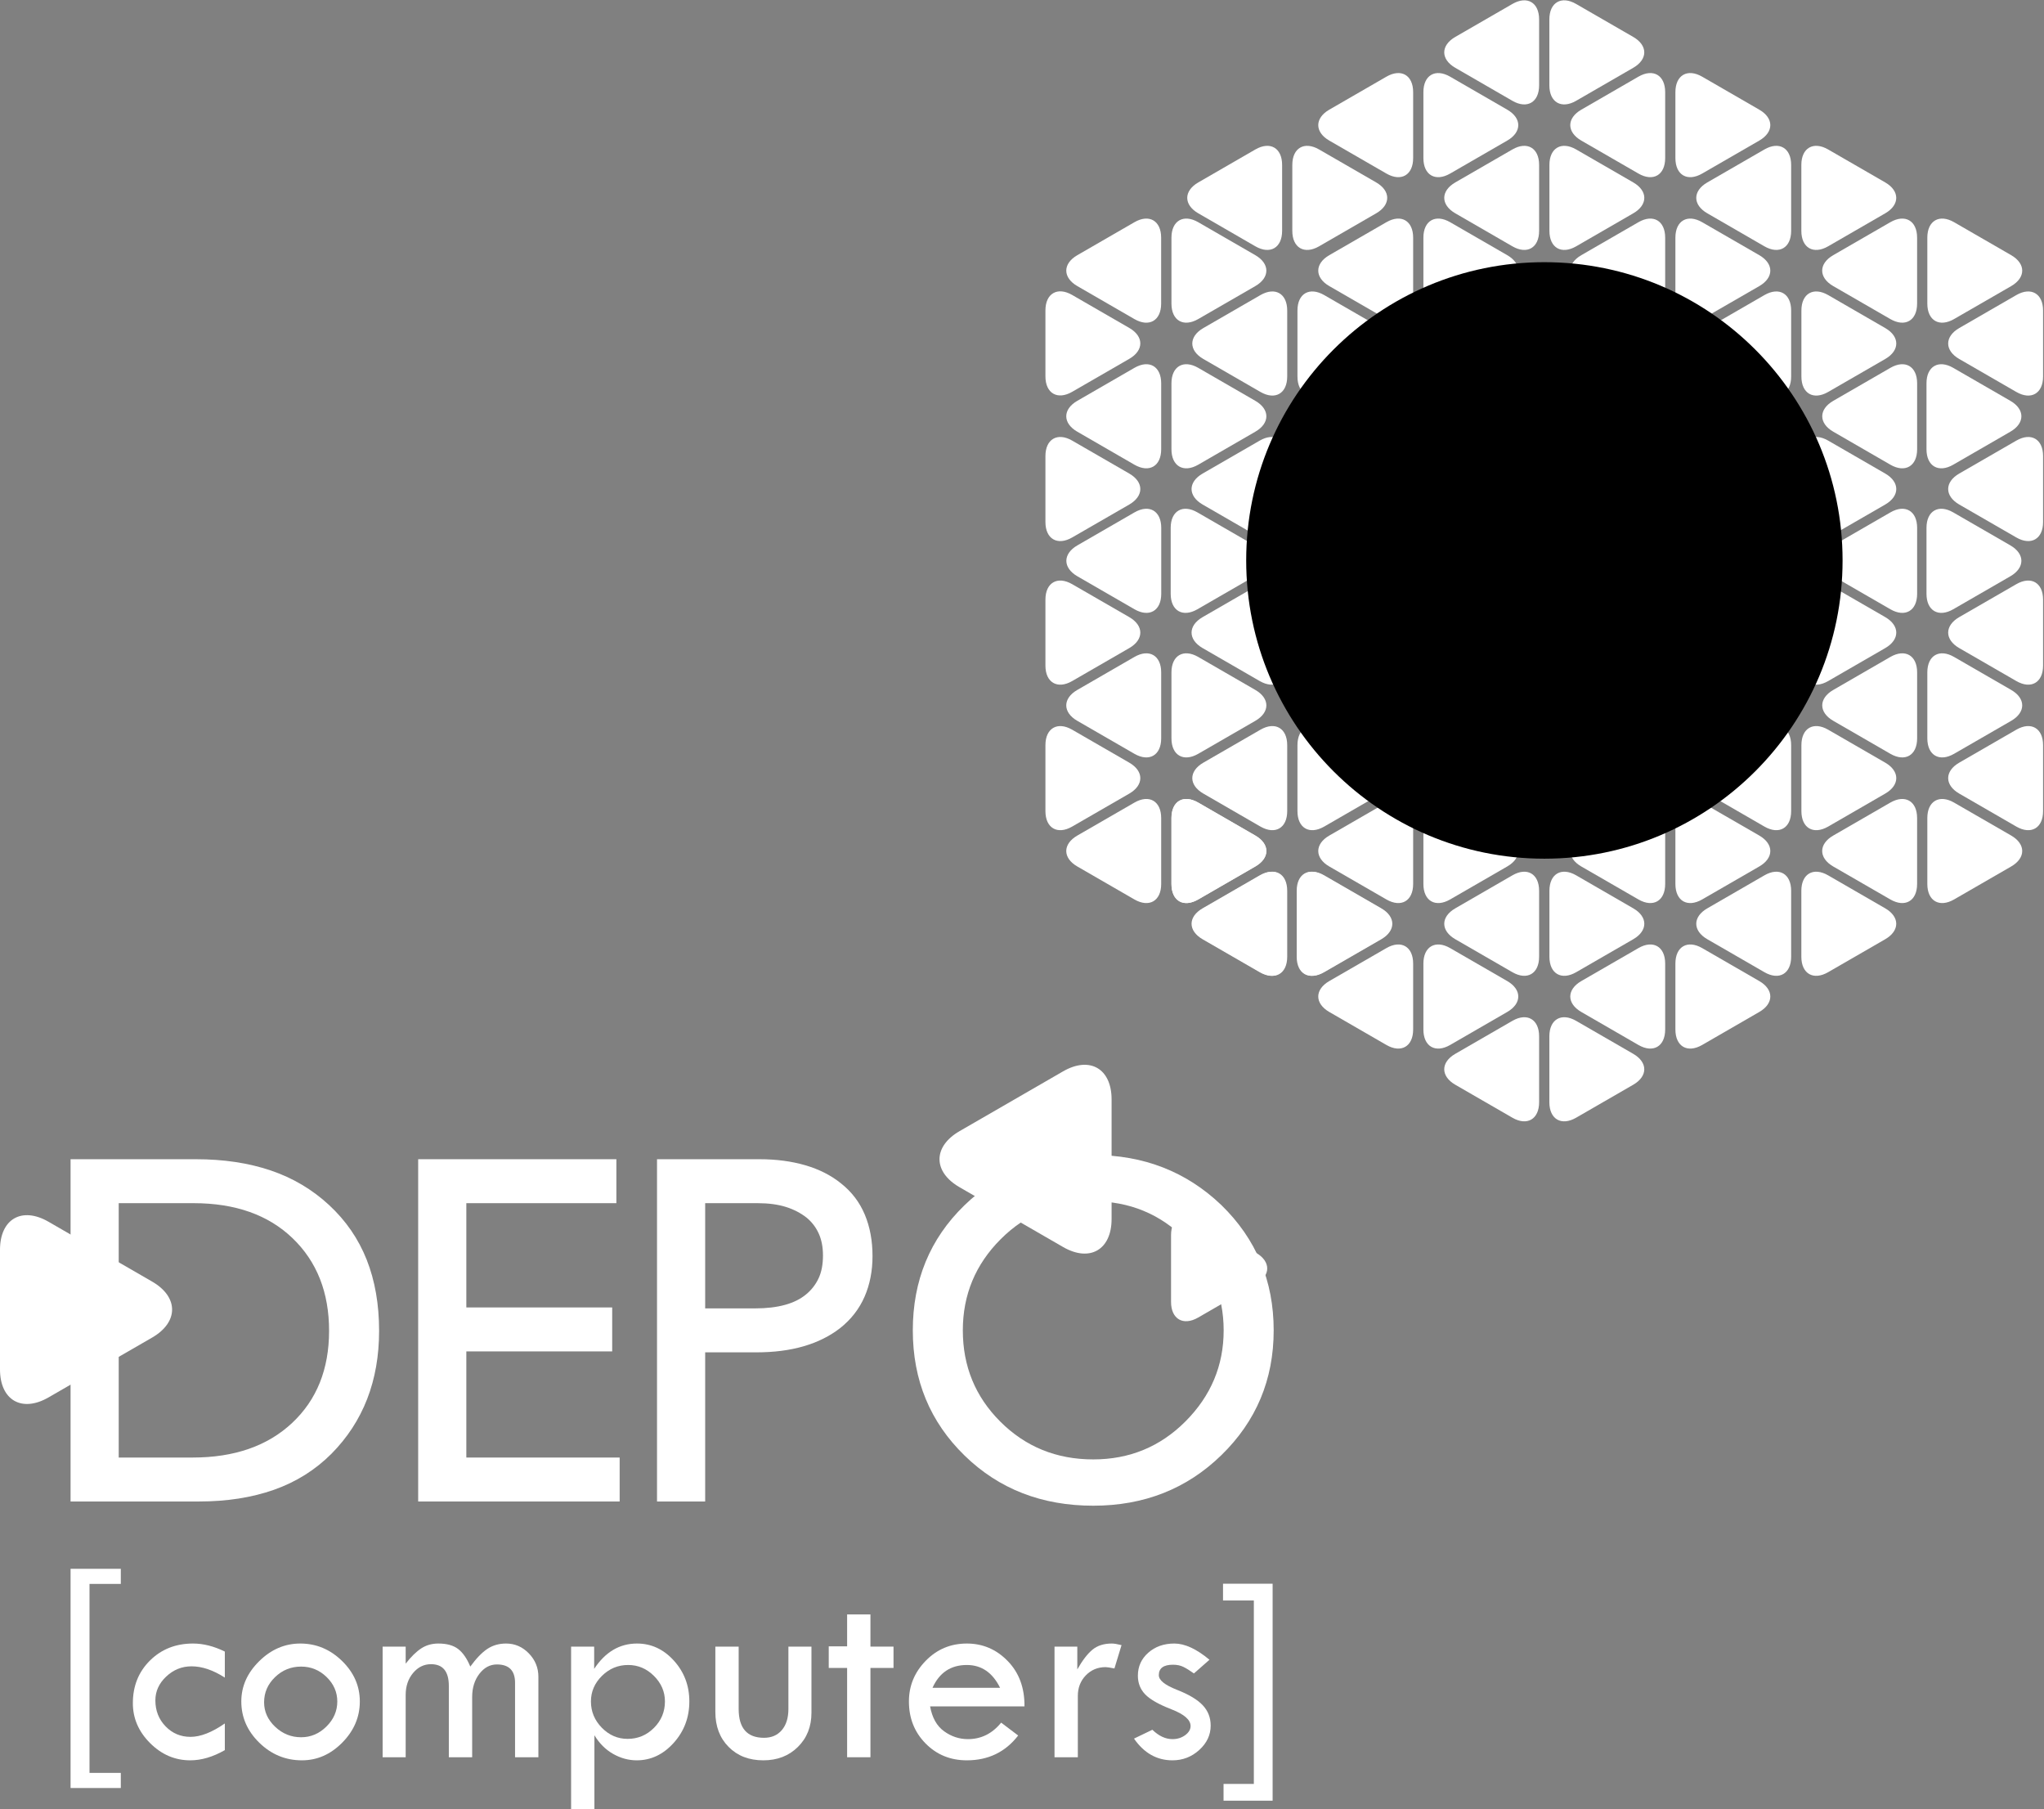<?xml version="1.0" encoding="UTF-8"?> <svg xmlns="http://www.w3.org/2000/svg" width="1963" height="1737" viewBox="0 0 1963 1737" fill="none"><rect x="0" y="0" width="1963" height="1737" fill="#808080" stroke="none"/> <path d="M1089.46 770.594L1034.61 802.251C1020.47 810.434 1020.47 823.76 1034.61 831.924L1089.46 863.581C1103.61 871.736 1115.17 865.069 1115.17 848.749V785.444C1115.17 769.106 1103.61 762.429 1089.46 770.594" fill="white"></path> <path d="M1089.46 353.185L1034.61 384.842C1020.47 393.006 1020.47 406.351 1034.61 414.488L1089.46 446.172C1103.61 454.327 1115.17 447.66 1115.17 431.331V368.035C1115.17 351.697 1103.61 345.02 1089.46 353.185Z" fill="white"></path> <path d="M1760.64 523.619L1815.48 491.962C1829.57 483.798 1841.16 490.475 1841.16 506.776V570.136C1841.16 586.456 1829.57 593.114 1815.48 584.968L1760.64 553.311C1746.51 545.128 1746.51 531.784 1760.64 523.619" fill="white"></path> <path d="M1275.92 523.619L1330.75 491.962C1344.85 483.798 1356.44 490.475 1356.44 506.776V570.136C1356.44 586.456 1344.85 593.114 1330.75 584.968L1275.92 553.311C1261.77 545.128 1261.77 531.784 1275.92 523.619" fill="white"></path> <path d="M1150.74 306.331L1205.56 274.692C1219.72 266.528 1219.72 253.165 1205.56 245.001L1150.75 213.344C1136.62 205.198 1125.03 211.856 1125.03 228.194V291.499C1125.03 307.837 1136.62 314.477 1150.74 306.331" fill="white"></path> <path d="M1513.66 96.79L1568.51 65.105C1582.65 56.95 1582.65 43.624 1568.51 35.46L1513.66 3.803C1499.54 -4.38 1487.97 2.315 1487.97 18.616V81.948C1487.97 98.259 1499.54 104.945 1513.66 96.79Z" fill="white"></path> <path d="M1452.46 3.803L1397.61 35.46C1383.47 43.624 1383.47 56.95 1397.61 65.105L1452.46 96.79C1466.57 104.945 1478.12 98.259 1478.12 81.948V18.616C1478.12 2.315 1466.57 -4.38 1452.46 3.803Z" fill="white"></path> <path d="M1573.44 353.185L1518.58 384.842C1504.47 393.006 1504.47 406.351 1518.58 414.488L1573.44 446.172C1587.56 454.327 1599.15 447.66 1599.15 431.331V368.035C1599.15 351.697 1587.56 345.02 1573.44 353.185Z" fill="white"></path> <path d="M1331.5 353.185L1276.66 384.842C1262.52 393.006 1262.52 406.351 1276.66 414.488L1331.5 446.172C1345.62 454.327 1357.17 447.66 1357.17 431.331V368.035C1357.17 351.697 1345.62 345.02 1331.5 353.185Z" fill="white"></path> <path d="M1452.45 143.501L1397.61 175.157C1383.49 183.322 1383.49 196.666 1397.61 204.803L1452.45 236.488C1466.57 244.643 1478.12 237.975 1478.12 221.646V158.332C1478.12 142.022 1466.57 135.336 1452.45 143.501Z" fill="white"></path> <path d="M1366.99 228.194V291.499C1366.99 307.837 1378.53 314.477 1392.68 306.331L1447.5 274.692C1461.66 266.528 1461.66 253.165 1447.5 245.001L1392.68 213.344C1378.53 205.198 1366.99 211.856 1366.99 228.194" fill="white"></path> <path d="M1089.46 213.36L1034.62 245.017C1020.49 253.163 1020.49 266.507 1034.62 274.672L1089.46 306.347C1103.59 314.511 1115.13 307.816 1115.13 291.515V228.192C1115.13 211.872 1103.59 205.177 1089.46 213.36" fill="white"></path> <path d="M1004 298.047V361.342C1004 377.689 1015.56 384.338 1029.69 376.192L1084.53 344.535C1098.66 336.38 1098.66 323.008 1084.53 314.872L1029.69 283.205C1015.56 275.05 1004 281.718 1004 298.047Z" fill="white"></path> <path d="M1357.15 88.461C1357.15 72.141 1345.59 65.464 1331.46 73.629L1276.6 105.304C1262.49 113.469 1262.49 126.813 1276.6 134.978L1331.46 166.634C1345.59 174.799 1357.15 168.104 1357.15 151.784V88.461" fill="white"></path> <path d="M1331.46 213.344L1276.6 245.001C1262.49 253.165 1262.49 266.528 1276.6 274.674L1331.46 306.331C1345.59 314.477 1357.15 307.837 1357.15 291.499V228.194C1357.15 211.856 1345.59 205.198 1331.46 213.344" fill="white"></path> <path d="M1447.5 134.978C1461.66 126.813 1461.66 113.469 1447.5 105.304L1392.68 73.629C1378.53 65.464 1366.99 72.141 1366.99 88.461V151.784C1366.99 168.104 1378.53 174.799 1392.68 166.634L1447.5 134.978" fill="white"></path> <path d="M1639.65 175.157C1625.5 183.322 1625.5 196.666 1639.65 204.803L1694.49 236.488C1708.62 244.643 1720.17 237.975 1720.17 221.646V158.332C1720.17 142.022 1708.62 135.336 1694.49 143.501L1639.65 175.157Z" fill="white"></path> <path d="M1573.48 73.629L1518.64 105.304C1504.51 113.469 1504.51 126.813 1518.64 134.978L1573.5 166.634C1587.6 174.799 1599.19 168.104 1599.19 151.784V88.461C1599.19 72.141 1587.6 65.464 1573.48 73.629" fill="white"></path> <path d="M1573.5 213.344L1518.64 245.001C1504.51 253.165 1504.51 266.528 1518.64 274.674L1573.48 306.331C1587.6 314.477 1599.19 307.837 1599.19 291.499V228.194C1599.19 211.856 1587.6 205.198 1573.5 213.344" fill="white"></path> <path d="M1634.72 166.634L1689.56 134.978C1703.69 126.813 1703.69 113.469 1689.56 105.304L1634.72 73.629C1620.57 65.464 1609.01 72.141 1609.01 88.461V151.784C1609.01 168.104 1620.57 174.799 1634.72 166.634" fill="white"></path> <path d="M1930.69 414.488C1944.82 406.351 1944.82 393.006 1930.69 384.842L1875.83 353.185C1861.72 345.02 1850.15 351.697 1850.15 368.035V431.331C1850.15 447.66 1861.72 454.327 1875.83 446.172L1930.69 414.488Z" fill="white"></path> <path d="M1936.41 283.314L1881.57 314.989C1867.44 323.136 1867.44 336.498 1881.57 344.663L1936.41 376.32C1950.54 384.484 1962.11 377.808 1962.11 361.469V298.146C1962.11 281.826 1950.54 275.168 1936.41 283.314" fill="white"></path> <path d="M1936.41 423.047L1881.57 454.686C1867.44 462.85 1867.44 476.195 1881.57 484.396L1936.41 516.034C1950.54 524.18 1962.11 517.522 1962.11 501.202V437.861C1962.11 421.541 1950.54 414.883 1936.41 423.047" fill="white"></path> <path d="M1815.46 353.185L1760.64 384.842C1746.49 393.006 1746.49 406.351 1760.64 414.488L1815.46 446.172C1829.59 454.327 1841.16 447.66 1841.16 431.331V368.035C1841.16 351.697 1829.59 345.02 1815.46 353.185Z" fill="white"></path> <path d="M1689.56 414.488C1703.69 406.351 1703.69 393.006 1689.56 384.842L1634.72 353.185C1620.57 345.02 1609.01 351.697 1609.01 368.035V431.331C1609.01 447.66 1620.57 454.327 1634.72 446.172L1689.56 414.488Z" fill="white"></path> <path d="M1694.49 283.314L1639.65 314.989C1625.5 323.136 1625.5 336.498 1639.65 344.663L1694.49 376.32C1708.62 384.484 1720.17 377.808 1720.17 361.469V298.146C1720.17 281.826 1708.62 275.168 1694.49 283.314" fill="white"></path> <path d="M1755.73 283.314C1741.57 275.168 1730.02 281.826 1730.02 298.146V361.469C1730.02 377.808 1741.57 384.484 1755.73 376.32L1810.55 344.663C1824.66 336.498 1824.66 323.136 1810.55 314.989L1755.73 283.314" fill="white"></path> <path d="M1755.69 236.488L1810.53 204.803C1824.62 196.666 1824.62 183.322 1810.53 175.157L1755.69 143.501C1741.52 135.336 1729.96 142.022 1729.96 158.332V221.646C1729.96 237.975 1741.52 244.643 1755.69 236.488Z" fill="white"></path> <path d="M1876.64 306.331L1931.49 274.692C1945.61 266.528 1945.61 253.165 1931.49 245.001L1876.66 213.344C1862.53 205.198 1850.95 211.856 1850.95 228.194V291.499C1850.95 307.837 1862.53 314.477 1876.64 306.331" fill="white"></path> <path d="M1089.46 723.742L1034.61 692.085C1020.47 683.92 1020.47 670.576 1034.61 662.42L1089.46 630.745C1103.61 622.59 1115.17 629.257 1115.17 645.586V708.891C1115.17 725.229 1103.61 731.906 1089.46 723.742Z" fill="white"></path> <path d="M1150.74 770.593L1205.56 802.231C1219.72 810.396 1219.72 823.758 1205.56 831.923L1150.75 863.58C1136.62 871.726 1125.03 865.067 1125.03 848.729V785.425C1125.03 769.086 1136.62 762.447 1150.74 770.593" fill="white"></path> <path d="M1513.66 980.135L1568.51 1011.81C1582.65 1019.98 1582.65 1033.3 1568.51 1041.48L1513.66 1073.14C1499.54 1081.31 1487.97 1074.61 1487.97 1058.31V994.967C1487.97 978.666 1499.54 971.98 1513.66 980.135" fill="white"></path> <path d="M1452.46 1073.14L1397.61 1041.48C1383.47 1033.3 1383.47 1019.98 1397.61 1011.81L1452.46 980.135C1466.57 971.98 1478.12 978.666 1478.12 994.967V1058.31C1478.12 1074.61 1466.57 1081.31 1452.46 1073.14" fill="white"></path> <path d="M1573.44 723.742L1518.58 692.085C1504.47 683.92 1504.47 670.576 1518.58 662.42L1573.44 630.745C1587.56 622.59 1599.15 629.257 1599.15 645.586V708.891C1599.15 725.229 1587.56 731.906 1573.44 723.742Z" fill="white"></path> <path d="M1331.5 723.742L1276.66 692.085C1262.52 683.92 1262.52 670.576 1276.66 662.42L1331.5 630.745C1345.62 622.59 1357.17 629.257 1357.17 645.586V708.891C1357.17 725.229 1345.62 731.906 1331.5 723.742Z" fill="white"></path> <path d="M1452.45 933.425L1397.61 901.768C1383.49 893.603 1383.49 880.259 1397.61 872.122L1452.45 840.438C1466.57 832.264 1478.12 838.95 1478.12 855.279V918.593C1478.12 934.913 1466.57 941.589 1452.45 933.425Z" fill="white"></path> <path d="M1366.99 848.729V785.425C1366.99 769.086 1378.53 762.447 1392.68 770.593L1447.5 802.231C1461.66 810.396 1461.66 823.758 1447.5 831.923L1392.68 863.58C1378.53 871.726 1366.99 865.067 1366.99 848.729" fill="white"></path> <path d="M1357.15 988.453C1357.15 1004.78 1345.59 1011.45 1331.46 1003.29L1276.6 971.61C1262.49 963.454 1262.49 950.11 1276.6 941.945L1331.46 910.288C1345.59 902.124 1357.15 908.819 1357.15 925.139V988.453" fill="white"></path> <path d="M1331.46 863.58L1276.6 831.923C1262.49 823.758 1262.49 810.396 1276.6 802.25L1331.46 770.593C1345.59 762.447 1357.15 769.086 1357.15 785.425V848.729C1357.15 865.067 1345.59 871.726 1331.46 863.58" fill="white"></path> <path d="M1447.5 941.945C1461.66 950.11 1461.66 963.454 1447.5 971.61L1392.68 1003.29C1378.53 1011.45 1366.99 1004.78 1366.99 988.453V925.139C1366.99 908.819 1378.53 902.124 1392.68 910.288L1447.5 941.945" fill="white"></path> <path d="M1639.65 901.768C1625.5 893.603 1625.5 880.259 1639.65 872.122L1694.49 840.438C1708.62 832.264 1720.17 838.95 1720.17 855.279V918.593C1720.17 934.913 1708.62 941.589 1694.49 933.425L1639.65 901.768Z" fill="white"></path> <path d="M1573.48 1003.29L1518.64 971.61C1504.51 963.454 1504.51 950.11 1518.64 941.945L1573.5 910.288C1587.6 902.124 1599.19 908.819 1599.19 925.139V988.453C1599.19 1004.78 1587.6 1011.45 1573.48 1003.29" fill="white"></path> <path d="M1573.5 863.58L1518.64 831.923C1504.51 823.758 1504.51 810.396 1518.64 802.25L1573.48 770.593C1587.6 762.447 1599.19 769.086 1599.19 785.425V848.729C1599.19 865.067 1587.6 871.726 1573.5 863.58" fill="white"></path> <path d="M1634.72 910.288L1689.56 941.945C1703.69 950.11 1703.69 963.454 1689.56 971.61L1634.72 1003.29C1620.57 1011.45 1609.01 1004.78 1609.01 988.453V925.139C1609.01 908.819 1620.57 902.124 1634.72 910.288" fill="white"></path> <path d="M1931.49 662.42C1945.61 670.576 1945.61 683.92 1931.49 692.085L1876.64 723.742C1862.53 731.906 1850.95 725.229 1850.95 708.891V645.586C1850.95 629.257 1862.53 622.59 1876.64 630.745L1931.49 662.42Z" fill="white"></path> <path d="M1936.41 793.608L1881.57 761.923C1867.44 753.768 1867.44 740.424 1881.57 732.26L1936.41 700.603C1950.54 692.438 1962.11 699.115 1962.11 715.453V778.767C1962.11 795.096 1950.54 801.745 1936.41 793.608Z" fill="white"></path> <path d="M1936.41 653.878L1881.57 622.23C1867.44 614.066 1867.44 600.722 1881.57 592.52L1936.41 560.882C1950.54 552.736 1962.11 559.412 1962.11 575.714V639.055C1962.11 655.384 1950.54 662.043 1936.41 653.878Z" fill="white"></path> <path d="M1815.46 723.742L1760.64 692.085C1746.49 683.92 1746.49 670.576 1760.64 662.42L1815.46 630.745C1829.59 622.59 1841.16 629.257 1841.16 645.586V708.891C1841.16 725.229 1829.59 731.906 1815.46 723.742Z" fill="white"></path> <path d="M1689.56 662.42C1703.69 670.576 1703.69 683.92 1689.56 692.085L1634.72 723.742C1620.57 731.906 1609.01 725.229 1609.01 708.891V645.586C1609.01 629.257 1620.57 622.59 1634.72 630.745L1689.56 662.42Z" fill="white"></path> <path d="M1694.49 793.608L1639.65 761.923C1625.5 753.768 1625.5 740.424 1639.65 732.26L1694.49 700.603C1708.62 692.438 1720.17 699.115 1720.17 715.453V778.767C1720.17 795.096 1708.62 801.745 1694.49 793.608Z" fill="white"></path> <path d="M1755.73 793.608C1741.57 801.745 1730.02 795.096 1730.02 778.767V715.453C1730.02 699.115 1741.57 692.438 1755.73 700.603L1810.55 732.26C1824.66 740.424 1824.66 753.768 1810.55 761.923L1755.73 793.608Z" fill="white"></path> <path d="M1755.69 840.438L1810.53 872.122C1824.62 880.259 1824.62 893.603 1810.53 901.768L1755.69 933.425C1741.52 941.589 1729.96 934.913 1729.96 918.593V855.279C1729.96 838.95 1741.52 832.264 1755.69 840.438Z" fill="white"></path> <path d="M1155.69 901.768C1141.55 893.603 1141.55 880.259 1155.69 872.122L1210.52 840.438C1224.68 832.264 1236.2 838.95 1236.2 855.279V918.593C1236.2 934.913 1224.68 941.589 1210.52 933.425L1155.69 901.768Z" fill="white"></path> <path d="M1271.72 840.438L1326.57 872.122C1340.67 880.259 1340.67 893.603 1326.57 901.768L1271.72 933.425C1257.57 941.589 1246 934.913 1246 918.593V855.279C1246 838.95 1257.57 832.264 1271.72 840.438Z" fill="white"></path> <path d="M1876.64 770.593L1931.49 802.231C1945.61 810.396 1945.61 823.758 1931.49 831.923L1876.66 863.58C1862.53 871.726 1850.95 865.067 1850.95 848.729V785.425C1850.95 769.086 1862.53 762.447 1876.64 770.593" fill="white"></path> <path d="M1084.53 454.686L1029.69 423.029C1015.59 414.883 1004 421.541 1004 437.861V501.202C1004 517.522 1015.59 524.18 1029.69 516.034L1084.53 484.396C1098.66 476.195 1098.66 462.851 1084.53 454.686" fill="white"></path> <path d="M1204.81 523.619L1149.98 491.962C1135.89 483.798 1124.3 490.475 1124.3 506.776V570.136C1124.3 586.456 1135.89 593.114 1149.98 584.968L1204.81 553.311C1218.96 545.128 1218.96 531.784 1204.81 523.619" fill="white"></path> <path d="M1447.52 523.619L1392.68 491.962C1378.57 483.798 1366.99 490.475 1366.99 506.776V570.136C1366.99 586.456 1378.57 593.114 1392.68 584.968L1447.52 553.311C1461.66 545.128 1461.66 531.784 1447.52 523.619" fill="white"></path> <path d="M1689.52 523.619L1634.68 491.962C1620.58 483.798 1608.99 490.475 1608.99 506.776V570.136C1608.99 586.456 1620.58 593.114 1634.68 584.968L1689.52 553.311C1703.67 545.128 1703.67 531.784 1689.52 523.619" fill="white"></path> <path d="M1930.67 523.619L1875.83 491.962C1861.74 483.798 1850.15 490.475 1850.15 506.776V570.136C1850.15 586.456 1861.74 593.114 1875.83 584.968L1930.67 553.311C1944.82 545.128 1944.82 531.784 1930.67 523.619" fill="white"></path> <path d="M1034.7 523.619L1089.53 491.962C1103.65 483.798 1115.22 490.475 1115.22 506.776V570.136C1115.22 586.456 1103.65 593.114 1089.53 584.968L1034.7 553.311C1020.56 545.128 1020.56 531.784 1034.7 523.619" fill="white"></path> <path d="M1518.66 523.619L1573.5 491.962C1587.6 483.798 1599.19 490.475 1599.19 506.776V570.136C1599.19 586.456 1587.6 593.114 1573.5 584.968L1518.66 553.311C1504.53 545.128 1504.53 531.784 1518.66 523.619" fill="white"></path> <path d="M1084.53 732.26L1029.69 700.603C1015.59 692.457 1004 699.115 1004 715.435V778.767C1004 795.096 1015.59 801.745 1029.69 793.608L1084.53 761.96C1098.66 753.768 1098.66 740.424 1084.53 732.26Z" fill="white"></path> <path d="M1447.5 414.488C1461.64 406.351 1461.64 393.006 1447.5 384.842L1392.68 353.185C1378.53 345.02 1366.97 351.697 1366.97 368.035V431.331C1366.97 447.66 1378.53 454.327 1392.68 446.172L1447.5 414.488Z" fill="white"></path> <path d="M1568.51 454.686L1513.66 423.029C1499.54 414.883 1487.97 421.541 1487.97 437.861V501.202C1487.97 517.522 1499.54 524.18 1513.66 516.034L1568.51 484.396C1582.65 476.195 1582.65 462.851 1568.51 454.686" fill="white"></path> <path d="M1452.46 283.314L1397.61 314.989C1383.47 323.136 1383.47 336.498 1397.61 344.663L1452.46 376.32C1466.57 384.484 1478.12 377.808 1478.12 361.469V298.146C1478.12 281.826 1466.57 275.168 1452.46 283.314" fill="white"></path> <path d="M1452.46 423.047L1397.61 454.686C1383.47 462.85 1383.47 476.195 1397.61 484.396L1452.46 516.034C1466.57 524.18 1478.12 517.522 1478.12 501.202V437.861C1478.12 421.541 1466.57 414.883 1452.46 423.047" fill="white"></path> <path d="M1513.66 376.32L1568.51 344.663C1582.65 336.498 1582.65 323.136 1568.51 314.989L1513.66 283.314C1499.54 275.168 1487.97 281.826 1487.97 298.146V361.469C1487.97 377.808 1499.54 384.484 1513.66 376.32" fill="white"></path> <path d="M1205.58 384.842L1150.75 353.185C1136.62 345.02 1125.03 351.697 1125.03 368.035V431.331C1125.03 447.66 1136.62 454.327 1150.75 446.172L1205.58 414.488C1219.72 406.351 1219.72 393.006 1205.58 384.842Z" fill="white"></path> <path d="M1210.49 283.314L1155.65 314.989C1141.51 323.136 1141.51 336.498 1155.65 344.663L1210.49 376.32C1224.64 384.484 1236.2 377.808 1236.2 361.469V298.146C1236.2 281.826 1224.64 275.168 1210.49 283.314" fill="white"></path> <path d="M1326.57 344.663C1340.7 336.498 1340.7 323.136 1326.57 314.989L1271.74 283.314C1257.6 275.168 1246.04 281.826 1246.04 298.146V361.469C1246.04 377.808 1257.6 384.484 1271.74 376.32L1326.57 344.663" fill="white"></path> <path d="M1488.02 158.332V221.646C1488.02 237.975 1499.6 244.643 1513.73 236.488L1568.55 204.803C1582.68 196.666 1582.68 183.322 1568.55 175.157L1513.73 143.501C1499.6 135.336 1488.02 142.022 1488.02 158.332Z" fill="white"></path> <path d="M1634.72 306.331L1689.56 274.692C1703.69 266.528 1703.69 253.165 1689.56 245.001L1634.72 213.344C1620.57 205.198 1609.01 211.856 1609.01 228.194V291.499C1609.01 307.837 1620.57 314.477 1634.72 306.331" fill="white"></path> <path d="M1810.55 454.686L1755.73 423.029C1741.57 414.883 1730.02 421.541 1730.02 437.861V501.202C1730.02 517.522 1741.57 524.18 1755.73 516.034L1810.55 484.396C1824.66 476.195 1824.66 462.851 1810.55 454.686" fill="white"></path> <path d="M1694.49 423.047L1639.65 454.686C1625.5 462.85 1625.5 476.195 1639.65 484.396L1694.49 516.034C1708.62 524.18 1720.17 517.522 1720.17 501.202V437.861C1720.17 421.541 1708.62 414.883 1694.49 423.047" fill="white"></path> <path d="M1150.79 175.157C1136.66 183.322 1136.66 196.666 1150.79 204.803L1205.62 236.488C1219.77 244.643 1231.31 237.975 1231.31 221.646V158.332C1231.31 142.022 1219.77 135.336 1205.62 143.501L1150.79 175.157Z" fill="white"></path> <path d="M1266.82 236.488L1321.66 204.803C1335.77 196.666 1335.77 183.322 1321.66 175.157L1266.82 143.501C1252.67 135.336 1241.1 142.022 1241.1 158.332V221.646C1241.1 237.975 1252.67 244.643 1266.82 236.488Z" fill="white"></path> <path d="M1841.13 291.499V228.194C1841.13 211.856 1829.56 205.198 1815.42 213.344L1760.57 245.001C1746.45 253.165 1746.45 266.528 1760.57 274.674L1815.42 306.331C1829.56 314.477 1841.13 307.837 1841.13 291.499" fill="white"></path> <path d="M1084.53 622.23L1029.69 653.896C1015.59 662.042 1004 655.384 1004 639.055V575.713C1004 559.411 1015.59 552.735 1029.69 560.881L1084.53 592.52C1098.66 600.721 1098.66 614.065 1084.53 622.23Z" fill="white"></path> <path d="M1447.5 662.42C1461.64 670.576 1461.64 683.92 1447.5 692.085L1392.68 723.742C1378.53 731.906 1366.97 725.229 1366.97 708.891V645.586C1366.97 629.257 1378.53 622.59 1392.68 630.745L1447.5 662.42Z" fill="white"></path> <path d="M1568.51 622.23L1513.66 653.896C1499.54 662.042 1487.97 655.384 1487.97 639.055V575.713C1487.97 559.411 1499.54 552.735 1513.66 560.881L1568.51 592.52C1582.65 600.721 1582.65 614.065 1568.51 622.23Z" fill="white"></path> <path d="M1452.46 793.608L1397.61 761.923C1383.47 753.768 1383.47 740.424 1397.61 732.26L1452.46 700.603C1466.57 692.438 1478.12 699.115 1478.12 715.453V778.767C1478.12 795.096 1466.57 801.745 1452.46 793.608Z" fill="white"></path> <path d="M1452.46 653.878L1397.61 622.23C1383.47 614.066 1383.47 600.722 1397.61 592.52L1452.46 560.882C1466.57 552.736 1478.12 559.412 1478.12 575.714V639.055C1478.12 655.384 1466.57 662.043 1452.46 653.878Z" fill="white"></path> <path d="M1513.66 700.603L1568.51 732.26C1582.65 740.424 1582.65 753.768 1568.51 761.923L1513.66 793.608C1499.54 801.745 1487.97 795.096 1487.97 778.767V715.453C1487.97 699.115 1499.54 692.438 1513.66 700.603Z" fill="white"></path> <path d="M1205.58 692.085L1150.75 723.742C1136.62 731.906 1125.03 725.229 1125.03 708.891V645.586C1125.03 629.257 1136.62 622.59 1150.75 630.745L1205.58 662.42C1219.72 670.576 1219.72 683.92 1205.58 692.085Z" fill="white"></path> <path d="M1210.49 793.608L1155.65 761.923C1141.51 753.768 1141.51 740.424 1155.65 732.26L1210.49 700.603C1224.64 692.438 1236.2 699.115 1236.2 715.453V778.767C1236.2 795.096 1224.64 801.745 1210.49 793.608Z" fill="white"></path> <path d="M1326.57 732.26C1340.7 740.424 1340.7 753.768 1326.57 761.923L1271.74 793.608C1257.6 801.745 1246.04 795.096 1246.04 778.767V715.453C1246.04 699.115 1257.6 692.438 1271.74 700.603L1326.57 732.26Z" fill="white"></path> <path d="M1488.02 918.593V855.279C1488.02 838.95 1499.6 832.264 1513.73 840.438L1568.55 872.122C1582.68 880.259 1582.68 893.603 1568.55 901.768L1513.73 933.425C1499.6 941.589 1488.02 934.913 1488.02 918.593Z" fill="white"></path> <path d="M1634.72 770.593L1689.56 802.231C1703.69 810.396 1703.69 823.758 1689.56 831.923L1634.72 863.58C1620.57 871.726 1609.01 865.067 1609.01 848.729V785.425C1609.01 769.086 1620.57 762.447 1634.72 770.593" fill="white"></path> <path d="M1810.55 622.23L1755.73 653.896C1741.57 662.042 1730.02 655.384 1730.02 639.055V575.713C1730.02 559.411 1741.57 552.735 1755.73 560.881L1810.55 592.52C1824.66 600.721 1824.66 614.065 1810.55 622.23Z" fill="white"></path> <path d="M1694.49 653.878L1639.65 622.23C1625.5 614.066 1625.5 600.722 1639.65 592.52L1694.49 560.882C1708.62 552.736 1720.17 559.412 1720.17 575.714V639.055C1720.17 655.384 1708.62 662.043 1694.49 653.878Z" fill="white"></path> <path d="M1841.13 785.425V848.729C1841.13 865.067 1829.56 871.726 1815.42 863.58L1760.57 831.923C1746.45 823.758 1746.45 810.396 1760.57 802.25L1815.42 770.593C1829.56 762.447 1841.13 769.086 1841.13 785.425" fill="white"></path> <path d="M1325.85 454.686L1271.02 423.029C1256.86 414.883 1245.32 421.541 1245.32 437.861V501.202C1245.32 517.522 1256.86 524.18 1271.02 516.034L1325.85 484.396C1339.97 476.195 1339.97 462.851 1325.85 454.686" fill="white"></path> <path d="M1209.78 423.047L1154.95 454.686C1140.8 462.85 1140.8 476.195 1154.95 484.396L1209.78 516.034C1223.92 524.18 1235.47 517.522 1235.47 501.202V437.861C1235.47 421.541 1223.92 414.883 1209.78 423.047" fill="white"></path> <path d="M1325.85 622.23L1271.02 653.896C1256.86 662.042 1245.32 655.384 1245.32 639.055V575.713C1245.32 559.411 1256.86 552.735 1271.02 560.881L1325.85 592.52C1339.97 600.721 1339.97 614.065 1325.85 622.23Z" fill="white"></path> <path d="M1209.78 653.878L1154.95 622.23C1140.8 614.066 1140.8 600.722 1154.95 592.52L1209.78 560.882C1223.92 552.736 1235.47 559.412 1235.47 575.714V639.055C1235.47 655.384 1223.92 662.043 1209.78 653.878Z" fill="white"></path> <path d="M1205.58 802.251L1150.75 770.594C1136.62 762.429 1125.03 769.106 1125.03 785.444V848.749C1125.03 865.069 1136.62 871.736 1150.75 863.581L1205.58 831.924C1219.72 823.76 1219.72 810.434 1205.58 802.251" fill="white"></path> <path d="M1325.85 872.105L1271.02 840.439C1256.86 832.302 1245.32 838.951 1245.32 855.28V918.612C1245.32 934.932 1256.86 941.591 1271.02 933.444L1325.85 901.806C1339.97 893.605 1339.97 880.26 1325.85 872.105Z" fill="white"></path> <path d="M1209.78 840.458L1154.95 872.105C1140.8 880.261 1140.8 893.605 1154.95 901.806L1209.78 933.444C1223.92 941.591 1235.47 934.932 1235.47 918.613V855.28C1235.47 838.952 1223.92 832.302 1209.78 840.458Z" fill="white"></path> <path d="M1769.56 538.062C1769.56 696.228 1641.34 824.444 1483.18 824.444C1325.05 824.444 1196.81 696.228 1196.81 538.062C1196.81 379.925 1325.05 251.727 1483.18 251.727C1641.34 251.727 1769.56 379.925 1769.56 538.062Z" fill="black"></path> <path d="M280.569 1366.19C304.208 1344.05 316.037 1314.56 316.037 1277.75C316.037 1240.94 304.364 1211.31 281.019 1188.87C257.673 1166.42 225.943 1155.19 185.836 1155.19H114.009V1399.42H184.946C225.052 1399.42 256.929 1388.34 280.569 1366.19V1366.19ZM316.037 1156.99C332.2 1171.96 344.241 1189.47 352.175 1209.52C360.101 1229.56 364.078 1252.32 364.078 1277.75C364.078 1325.64 348.805 1365 318.278 1395.83C302.711 1411.39 284.306 1422.91 263.055 1430.4C241.803 1437.87 217.87 1441.61 191.227 1441.61H67.768V1112.99H188.087C214.72 1112.99 238.662 1116.58 259.923 1123.76C281.165 1130.95 299.873 1142.02 316.037 1156.99" fill="white"></path> <path d="M1138.37 1364.85C1162.9 1340.31 1175.17 1311.13 1175.17 1277.31C1175.17 1243.49 1162.9 1214.3 1138.37 1189.76C1114.12 1165.53 1084.64 1153.39 1049.92 1153.39C1014.91 1153.39 985.269 1165.53 961.033 1189.76C936.788 1214.01 924.674 1243.18 924.674 1277.31C924.674 1311.73 936.631 1340.9 960.583 1364.85C984.819 1389.1 1014.61 1401.21 1049.92 1401.21C1084.64 1401.21 1114.12 1389.1 1138.37 1364.85ZM1172.93 1156.99C1206.45 1189.61 1223.21 1229.72 1223.21 1277.31C1223.21 1324.6 1206.45 1364.56 1172.93 1397.17C1139.72 1429.5 1098.71 1445.66 1049.92 1445.66C1000.53 1445.66 959.389 1429.65 926.465 1397.62C893.247 1365.3 876.633 1325.2 876.633 1277.31C876.633 1229.43 893.09 1189.47 926.015 1157.44C959.233 1125.12 1000.53 1108.95 1049.92 1108.95C1098.42 1108.95 1139.4 1124.97 1172.93 1156.99Z" fill="white"></path> <path d="M774.196 1242.73C779.274 1238.55 783.242 1233.46 786.089 1227.47C788.927 1221.49 790.359 1214.16 790.359 1205.47C790.359 1197.39 789.009 1190.37 786.309 1184.38C783.618 1178.39 779.724 1173.3 774.646 1169.11C768.952 1164.62 762.293 1161.18 754.661 1158.78C747.03 1156.4 737.974 1155.19 727.505 1155.19H677.223V1256.21H725.264C747.103 1256.21 763.423 1251.72 774.196 1242.73V1242.73ZM807.864 1136.34C818.03 1144.42 825.589 1154.37 830.539 1166.19C835.48 1178.01 837.941 1191.27 837.941 1205.92C837.941 1220.3 835.397 1233.31 830.309 1244.98C825.212 1256.66 817.443 1266.69 806.964 1275.06C786.915 1290.63 760.126 1298.41 726.605 1298.41H677.223V1441.61H630.981V1112.99H729.295C745.459 1112.99 760.199 1114.94 773.525 1118.83C786.833 1122.73 798.285 1128.56 807.864 1136.34Z" fill="white"></path> <path d="M595.1 1399.42V1441.61H401.604V1112.99H591.959V1155.19H447.854V1255.31H587.927V1297.51H447.854V1399.42H595.1" fill="white"></path> <path d="M46.609 1173.04C20.976 1158.24 0 1170.34 0 1199.96V1314.76C0 1344.37 20.976 1356.48 46.609 1341.68L146.052 1284.26C171.684 1269.45 171.684 1245.23 146.052 1230.45L46.609 1173.04Z" fill="white"></path> <path d="M1150.68 1265L1206.27 1232.91C1220.58 1224.64 1220.58 1211.1 1206.27 1202.85L1150.68 1170.76C1136.36 1162.49 1124.64 1169.25 1124.64 1185.79V1249.97C1124.64 1266.51 1136.36 1273.27 1150.68 1265" fill="white"></path> <path d="M67.768 1716.71V1506.24H116.029V1520.75H85.961V1702.19H116.029V1716.71H67.768" fill="white"></path> <path d="M215.914 1654.72V1680.34C204.498 1686.87 193.423 1690.13 182.696 1690.13C168.02 1690.13 155.162 1684.61 144.133 1673.59C133.103 1662.56 127.592 1649.78 127.592 1635.28C127.592 1618.8 133.084 1605.14 144.068 1594.27C155.061 1583.42 168.837 1577.99 185.396 1577.99C195.268 1577.99 205.435 1580.56 215.914 1585.71V1610.69C204.664 1603.48 194.029 1599.88 183.981 1599.88C174.706 1599.88 166.605 1603.14 159.653 1609.66C152.701 1616.19 149.22 1623.82 149.22 1632.57C149.22 1642.44 152.481 1650.76 159.001 1657.49C165.522 1664.24 173.512 1667.6 182.953 1667.6C192.568 1667.6 203.552 1663.31 215.914 1654.72" fill="white"></path> <path d="M323.926 1633.66C323.926 1624.65 320.492 1616.79 313.631 1610.13C306.762 1603.47 298.616 1600.13 289.165 1600.13C279.476 1600.13 271.119 1603.5 264.13 1610.26C257.132 1617.01 253.633 1625.08 253.633 1634.44C253.633 1643.39 257.178 1651.22 264.249 1657.92C271.339 1664.62 279.642 1667.98 289.165 1667.98C298.441 1667.98 306.55 1664.55 313.503 1657.67C320.455 1650.79 323.926 1642.79 323.926 1633.66V1633.66ZM231.748 1633.61C231.748 1619.1 237.478 1606.2 248.931 1594.93C260.392 1583.63 273.544 1577.99 288.394 1577.99C303.667 1577.99 317.02 1583.55 328.436 1594.66C339.851 1605.77 345.564 1618.76 345.564 1633.61C345.564 1648.54 339.961 1661.69 328.757 1673.06C317.553 1684.44 304.622 1690.13 289.937 1690.13C274.232 1690.13 260.613 1684.51 249.068 1673.27C237.515 1662.01 231.748 1648.8 231.748 1633.61" fill="white"></path> <path d="M367.458 1687.17V1580.95H389.6V1597.3C394.826 1590.61 399.831 1585.72 404.598 1582.63C409.355 1579.53 414.829 1577.99 421.009 1577.99C429.082 1577.99 435.401 1579.75 440.002 1583.26C444.585 1586.79 448.479 1592.41 451.656 1600.13C457.249 1592.41 462.659 1586.79 467.866 1583.26C473.091 1579.75 479.135 1577.99 486.032 1577.99C494.481 1577.99 501.755 1581.15 507.88 1587.45C513.997 1593.76 517.055 1601.25 517.055 1609.91V1687.17H494.646V1615.71C494.646 1603.95 488.833 1598.07 477.215 1598.07C470.584 1598.07 464.973 1601.08 460.362 1607.09C455.752 1613.09 453.456 1620.52 453.456 1629.37V1687.17H431.047V1618.68C431.047 1604.77 425.335 1597.82 413.929 1597.82C407.151 1597.82 401.393 1600.65 396.672 1606.31C391.961 1611.98 389.6 1618.98 389.6 1627.3V1687.17H367.458" fill="white"></path> <path d="M638.585 1633.61C638.585 1624.25 635.068 1616.08 628.051 1609.09C621.025 1602.09 612.76 1598.59 603.245 1598.59C593.566 1598.59 585.19 1602.06 578.118 1609.01C571.056 1615.98 567.52 1624.17 567.52 1633.61C567.52 1643.31 571.01 1651.72 577.99 1658.85C584.969 1665.96 593.226 1669.53 602.731 1669.53C612.585 1669.53 621.025 1666.01 628.051 1658.97C635.068 1651.94 638.585 1643.48 638.585 1633.61ZM570.615 1580.95V1602.32C581.323 1586.1 595.035 1577.99 611.75 1577.99C625.461 1577.99 637.272 1583.47 647.172 1594.4C657.072 1605.34 662.022 1618.41 662.022 1633.61C662.022 1648.96 657.008 1662.24 646.979 1673.39C636.941 1684.54 625.121 1690.13 611.492 1690.13C603.613 1690.13 596.045 1688.06 588.799 1683.95C581.562 1679.83 575.583 1673.86 570.863 1666.06V1736.98H548.473V1580.95H570.615" fill="white"></path> <path d="M687.003 1580.95H709.394V1640.82C709.394 1659.27 717.512 1668.5 733.731 1668.5C740.941 1668.5 746.653 1666.04 750.859 1661.1C755.056 1656.16 757.159 1649.4 757.159 1640.82V1580.95H779.302V1644.42C779.302 1657.73 774.976 1668.67 766.297 1677.25C757.637 1685.84 746.561 1690.13 733.088 1690.13C719.349 1690.13 708.237 1685.84 699.741 1677.25C691.246 1668.67 687.003 1657.47 687.003 1643.65V1580.95" fill="white"></path> <path d="M813.549 1550.05H835.948V1580.95H858.1V1601.43H835.948V1687.17H813.549V1601.43H795.906V1580.69H813.549V1550.05" fill="white"></path> <path d="M895.561 1620.48H960.445C953.236 1605.88 942.592 1598.59 928.513 1598.59C913.157 1598.59 902.164 1605.88 895.561 1620.48ZM983.883 1638.37H893.247C895.221 1649.28 899.703 1657.23 906.701 1662.25C913.69 1667.28 921.303 1669.78 929.551 1669.78C942.252 1669.78 952.896 1664.51 961.474 1653.94L977.83 1666.3C965.552 1682.19 949.121 1690.13 928.513 1690.13C912.726 1690.13 899.501 1684.72 888.866 1673.9C878.222 1663.09 872.904 1649.66 872.904 1633.61C872.904 1618.59 878.286 1605.56 889.059 1594.54C899.822 1583.5 912.983 1577.99 928.513 1577.99C943.795 1577.99 956.882 1583.58 967.783 1594.79C978.684 1605.99 984.048 1620.52 983.883 1638.37" fill="white"></path> <path d="M1034.61 1580.95V1602.83C1039.58 1594.08 1044.46 1587.75 1049.22 1583.85C1053.98 1579.95 1060.18 1577.99 1067.82 1577.99C1069.97 1577.99 1073.06 1578.51 1077.09 1579.53L1070.27 1601.93C1065.98 1601.08 1063.15 1600.65 1061.77 1600.65C1054.22 1600.65 1047.89 1603.29 1042.79 1608.56C1037.67 1613.85 1035.12 1620.43 1035.12 1628.33V1687.17H1012.72V1580.95H1034.61" fill="white"></path> <path d="M1161.55 1593.57L1146.62 1606.7C1142.75 1603.95 1139.4 1601.87 1136.57 1600.46C1133.74 1599.04 1130.39 1598.33 1126.53 1598.33C1117.43 1598.33 1112.89 1601.68 1112.89 1608.37C1112.89 1613.18 1118.66 1617.85 1130.2 1622.38C1141.74 1626.9 1150.05 1631.86 1155.11 1637.27C1160.18 1642.67 1162.7 1649.19 1162.7 1656.82C1162.7 1665.73 1159.06 1673.51 1151.76 1680.16C1144.46 1686.81 1135.88 1690.13 1126.01 1690.13C1111 1690.13 1098.68 1683.17 1089.07 1669.27L1106.71 1660.78C1112.89 1666.78 1119.33 1669.78 1126.01 1669.78C1130.65 1669.78 1134.71 1668.52 1138.19 1665.99C1141.65 1663.46 1143.4 1660.52 1143.4 1657.17C1143.4 1651.24 1137.3 1645.92 1125.12 1641.19C1112.92 1636.46 1104.49 1631.67 1099.82 1626.82C1095.14 1621.97 1092.79 1615.99 1092.79 1608.87C1092.79 1600.03 1096.12 1592.68 1102.78 1586.81C1109.43 1580.93 1117.77 1577.99 1127.82 1577.99C1137.86 1577.99 1149.1 1583.18 1161.55 1593.57" fill="white"></path> <path d="M1174.56 1520.57H1222.19V1728.88H1175.06V1712.79H1204.16V1536.67H1174.56V1520.57Z" fill="white"></path> <path d="M1020.94 1028.64L921.514 1086.05C895.863 1100.88 895.863 1125.07 921.514 1139.87L1020.96 1197.29C1046.57 1212.08 1067.54 1199.98 1067.54 1170.38V1055.56C1067.54 1025.96 1046.57 1013.86 1020.94 1028.64Z" fill="white"></path> </svg> 